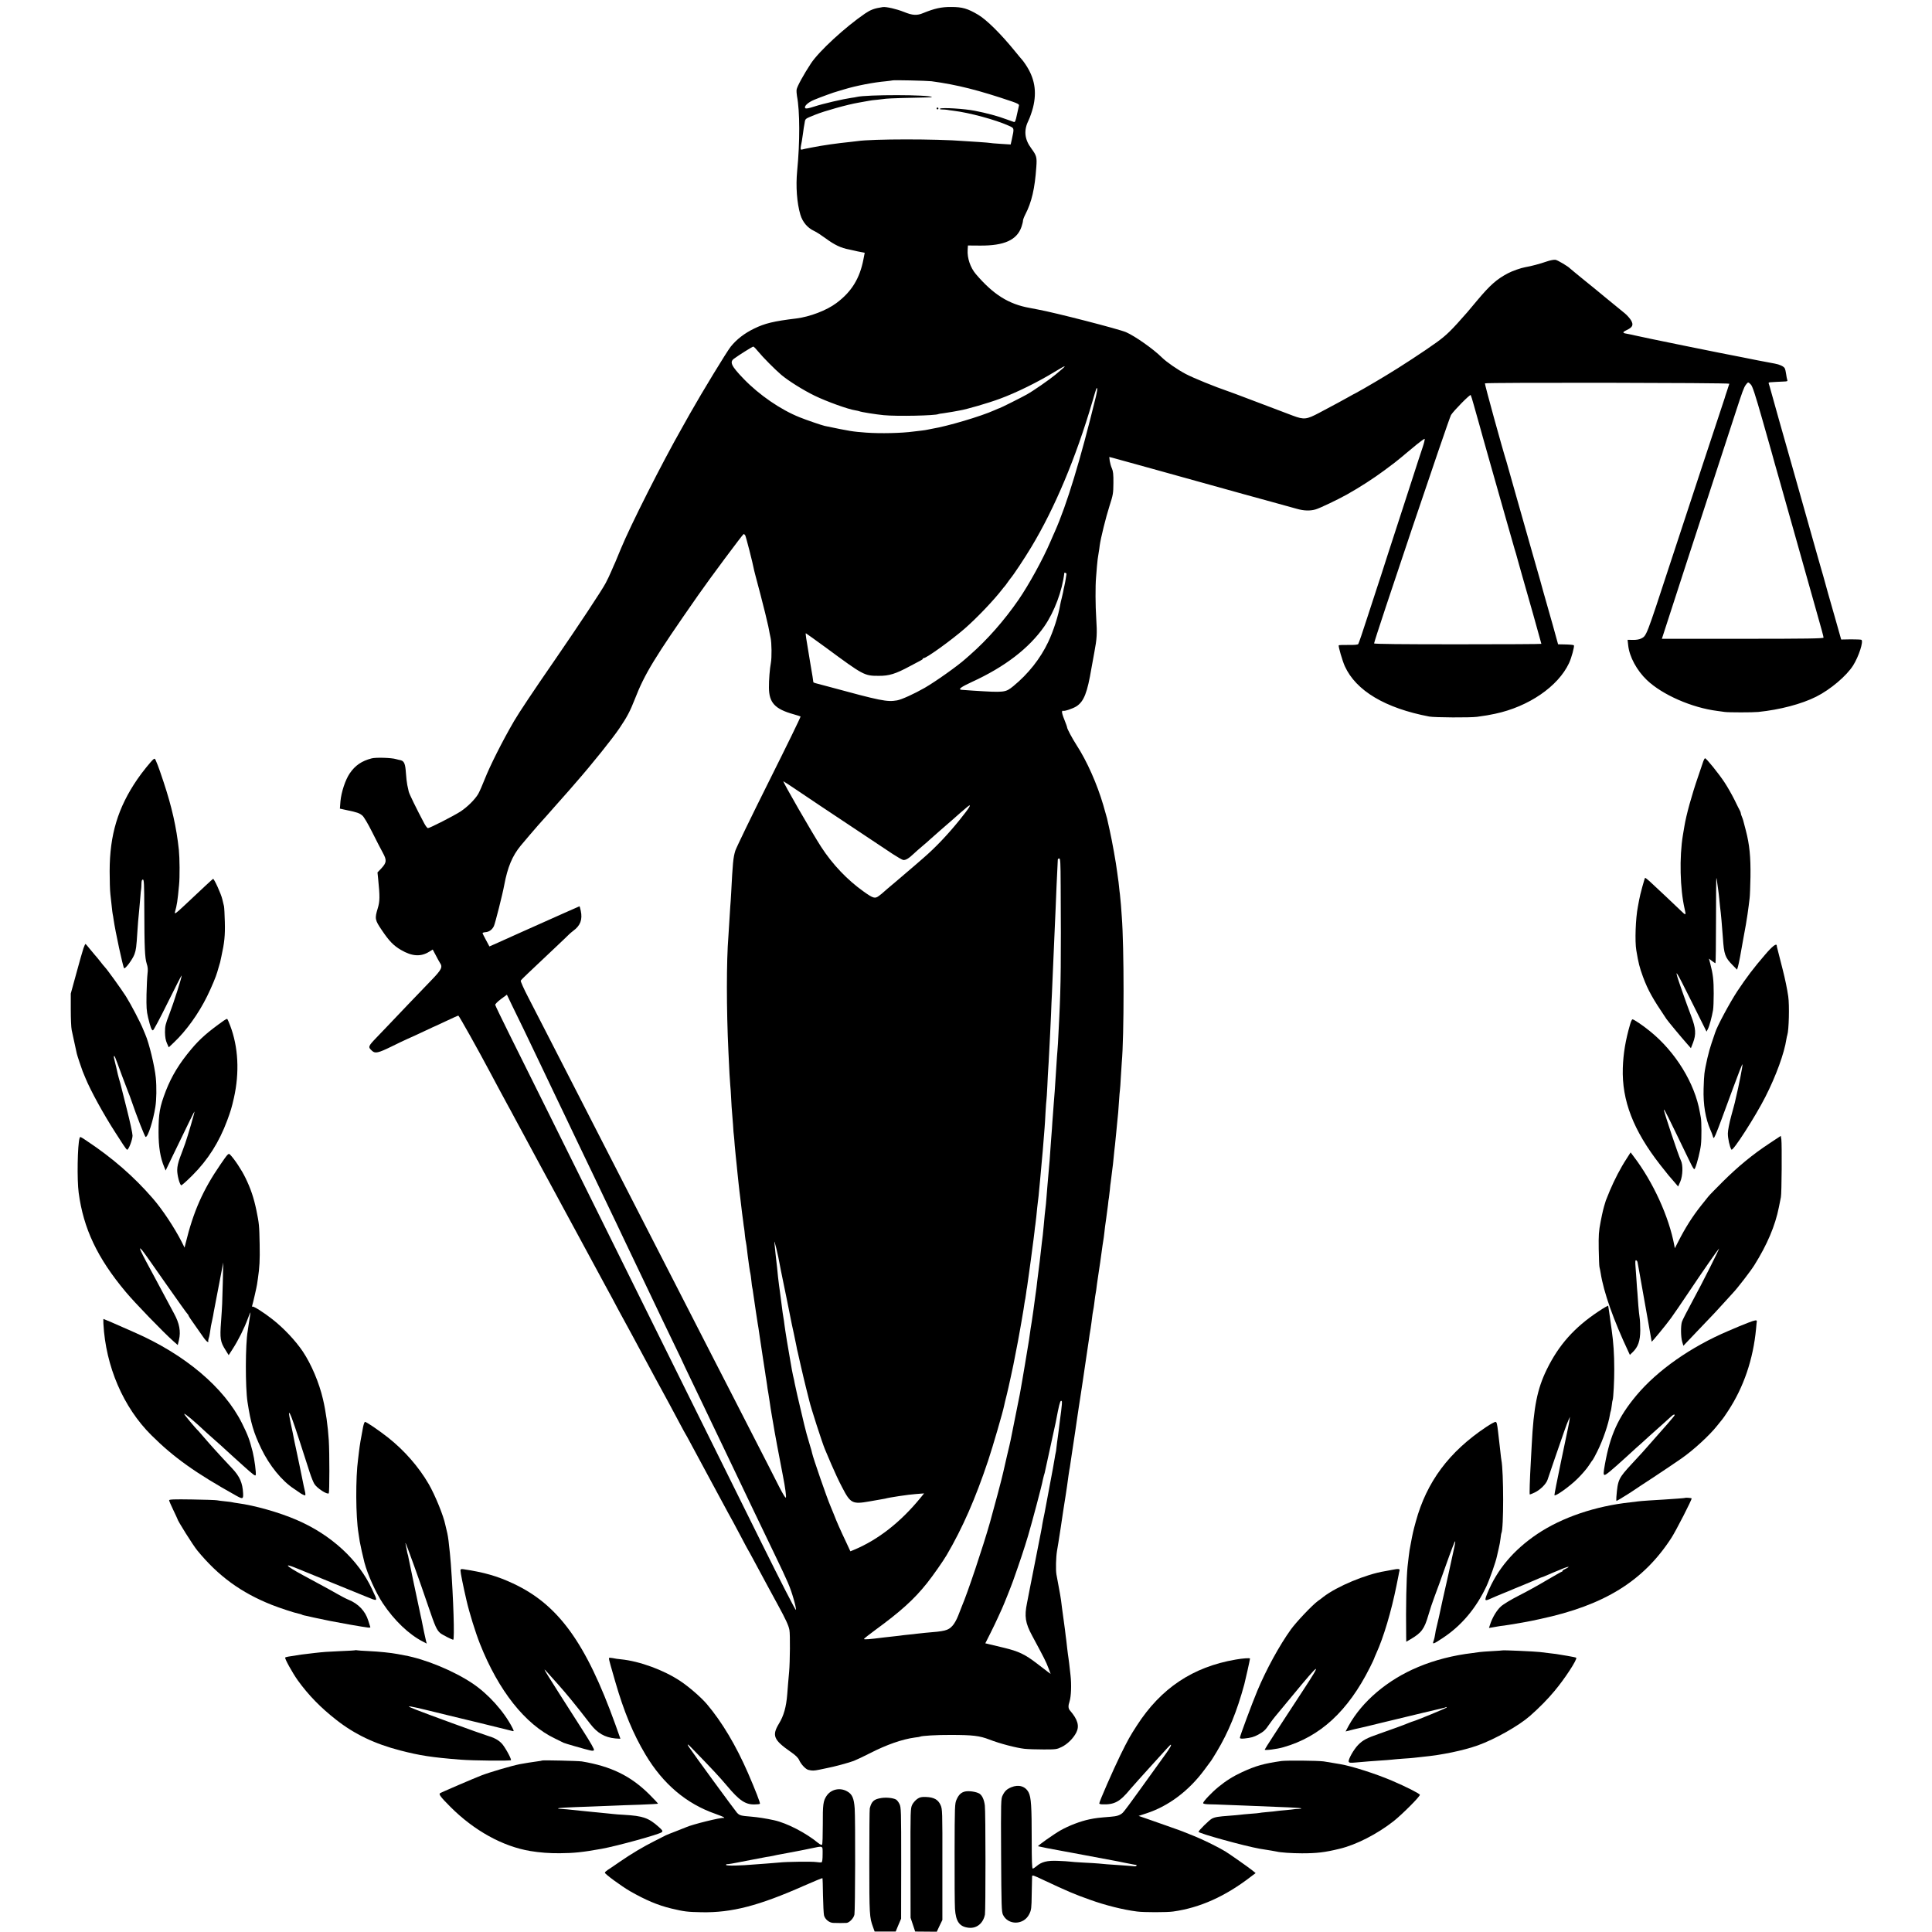 <?xml version="1.0" standalone="no"?>
<!DOCTYPE svg PUBLIC "-//W3C//DTD SVG 20010904//EN"
 "http://www.w3.org/TR/2001/REC-SVG-20010904/DTD/svg10.dtd">
<svg version="1.0" xmlns="http://www.w3.org/2000/svg"
 width="2102pt" height="2102pt" viewBox="0 0 2102 2102"
 preserveAspectRatio="xMidYMid meet">
<g transform="translate(0,2102) scale(0.1,-0.1)"
fill="#000000" stroke="none">
<path d="M9605 20943 c-93 -14 -132 -29 -193 -70 -219 -150 -501 -410 -589
-543 -79 -120 -152 -253 -156 -285 -2 -16 0 -47 4 -70 32 -164 33 -500 2 -815
-16 -168 -3 -348 35 -476 24 -80 78 -144 150 -177 26 -12 81 -48 123 -79 99
-73 168 -106 260 -123 13 -3 38 -8 54 -12 17 -4 32 -7 35 -8 3 0 21 -4 41 -8
l37 -7 -14 -72 c-40 -208 -130 -354 -295 -476 -105 -79 -289 -149 -436 -167
-247 -30 -341 -53 -458 -110 -105 -51 -191 -117 -255 -197 -43 -54 -308 -489
-443 -728 -35 -63 -75 -133 -87 -155 -218 -383 -561 -1062 -667 -1320 -25 -60
-51 -123 -58 -140 -8 -16 -27 -61 -44 -100 -16 -38 -44 -97 -62 -130 -39 -75
-296 -463 -548 -829 -244 -353 -396 -582 -448 -671 -127 -218 -264 -491 -320
-634 -24 -62 -56 -134 -70 -159 -37 -62 -118 -142 -194 -192 -73 -47 -333
-180 -353 -180 -7 0 -26 24 -41 53 -83 156 -163 320 -168 344 -3 15 -10 48
-16 73 -5 25 -12 85 -15 133 -6 92 -18 123 -51 134 -11 3 -21 6 -22 5 -2 0
-17 4 -35 9 -49 15 -218 20 -264 8 -108 -28 -179 -76 -238 -162 -48 -69 -93
-205 -102 -306 l-6 -79 78 -17 c111 -23 135 -32 166 -58 16 -12 62 -90 108
-182 44 -88 96 -189 116 -225 43 -79 41 -105 -17 -168 l-42 -44 7 -67 c20
-197 19 -247 -4 -323 -34 -113 -32 -126 46 -241 79 -117 126 -165 206 -212
121 -71 217 -77 309 -19 l37 23 33 -62 c17 -34 38 -71 45 -82 33 -47 19 -74
-94 -191 -92 -95 -408 -425 -482 -504 -14 -15 -65 -68 -113 -118 -94 -98 -95
-103 -48 -146 33 -30 68 -22 207 46 71 35 152 74 180 86 29 12 109 49 179 82
69 33 128 60 130 60 1 0 55 25 118 55 63 30 119 55 124 55 7 0 218 -377 341
-609 29 -56 164 -306 202 -376 15 -27 45 -81 65 -120 21 -38 66 -122 100 -185
34 -63 81 -151 105 -195 23 -44 68 -127 100 -185 32 -58 74 -136 95 -175 21
-38 50 -92 65 -120 15 -27 43 -79 62 -115 20 -36 95 -175 168 -310 73 -135
147 -272 165 -305 18 -33 75 -139 127 -235 53 -96 112 -206 132 -245 20 -38
41 -77 46 -85 8 -14 192 -352 300 -555 24 -44 55 -102 70 -130 15 -27 42 -77
60 -110 18 -33 61 -112 95 -175 34 -63 86 -160 115 -215 29 -55 56 -104 60
-110 4 -5 25 -44 47 -85 102 -190 188 -350 218 -405 64 -118 163 -301 197
-365 20 -36 44 -81 55 -100 11 -19 50 -93 88 -165 37 -71 71 -134 75 -140 4
-5 25 -44 47 -85 100 -186 248 -461 281 -520 78 -143 113 -217 121 -265 9 -45
6 -348 -3 -450 -2 -22 -7 -78 -11 -125 -3 -47 -8 -103 -10 -125 -11 -138 -38
-233 -90 -318 -78 -129 -59 -177 126 -306 55 -38 82 -64 94 -91 21 -47 70 -98
99 -106 44 -11 61 -10 121 2 34 7 73 15 86 18 67 12 241 59 289 78 30 12 109
49 175 83 182 93 350 152 490 171 28 3 52 7 55 9 16 10 188 20 330 19 244 0
317 -9 424 -50 112 -44 293 -91 383 -101 37 -4 131 -7 208 -7 132 0 143 1 196
27 63 31 126 93 159 157 36 71 16 142 -68 239 -20 22 -22 51 -5 101 17 54 22
182 10 285 -14 124 -18 160 -22 185 -3 14 -9 66 -15 115 -5 50 -12 106 -15
125 -2 19 -7 53 -9 75 -18 135 -27 204 -32 235 -3 19 -7 55 -10 80 -3 25 -15
92 -26 150 -11 58 -22 116 -24 130 -9 52 -5 188 6 255 7 39 13 79 15 90 1 11
13 83 25 160 12 77 23 156 26 175 3 19 9 60 14 90 5 30 12 73 15 95 3 22 10
67 15 100 5 33 12 83 15 110 4 28 8 57 10 65 2 8 7 35 10 60 3 25 13 86 20
135 8 50 16 106 19 125 2 19 9 64 15 100 5 36 13 85 16 110 3 25 12 86 20 135
8 50 17 108 20 130 3 22 14 96 25 165 10 69 21 145 25 170 3 25 12 86 20 135
8 50 17 110 20 135 3 25 8 56 10 70 8 45 14 84 20 130 9 78 16 124 20 140 2 8
7 38 10 65 3 28 8 62 10 78 10 54 14 83 20 136 4 30 9 63 11 75 2 11 6 38 9
61 3 22 10 67 15 100 8 56 11 77 26 188 3 23 7 49 9 57 2 8 6 42 10 75 3 33
12 103 20 155 7 52 16 120 20 151 3 31 7 66 10 77 2 11 6 49 10 84 3 35 7 74
10 88 2 14 7 50 10 80 4 30 8 66 10 80 2 14 7 54 10 90 4 36 8 76 9 90 3 21 9
74 21 200 2 14 6 61 10 105 4 44 9 94 11 110 1 17 5 73 9 125 3 52 8 106 10
120 2 14 7 79 10 145 4 66 8 136 10 155 26 284 26 1259 0 1590 -1 19 -6 76 -9
125 -4 50 -9 101 -11 115 -2 14 -7 53 -10 87 -3 34 -8 70 -10 81 -2 10 -6 43
-10 73 -12 100 -56 343 -81 454 -14 61 -27 119 -29 130 -3 11 -21 76 -41 145
-68 231 -177 478 -292 655 -48 75 -102 176 -102 192 0 6 -14 43 -30 84 -17 40
-28 80 -25 87 3 8 8 12 11 9 10 -9 107 23 147 49 80 53 117 146 162 414 3 19
17 96 31 170 29 153 32 205 21 375 -9 134 -10 349 -2 440 2 33 7 89 10 125 5
62 9 88 20 155 3 17 8 48 10 70 11 81 67 307 107 432 39 120 41 136 42 248 1
93 -3 129 -16 158 -10 21 -20 58 -24 82 l-5 43 33 -8 c32 -8 58 -16 268 -74
52 -15 129 -36 170 -47 75 -20 434 -120 500 -139 69 -20 427 -119 500 -139 41
-11 174 -47 295 -81 121 -34 245 -68 275 -76 76 -22 146 -24 205 -6 45 13 240
106 340 162 136 76 288 174 408 263 95 70 144 108 184 142 6 5 28 24 50 42 21
17 74 61 117 97 44 36 82 63 86 61 4 -3 -5 -42 -20 -87 -16 -46 -72 -218 -125
-383 -53 -165 -109 -338 -125 -385 -16 -47 -74 -227 -130 -400 -55 -173 -107
-333 -115 -355 -7 -22 -55 -168 -106 -325 -50 -157 -96 -290 -101 -297 -7 -8
-42 -11 -108 -10 -55 1 -101 -1 -104 -4 -8 -7 40 -171 66 -228 122 -267 440
-456 918 -547 57 -11 449 -13 520 -3 105 15 121 17 196 33 365 77 686 297 805
551 27 57 61 184 53 194 -5 5 -45 9 -115 10 l-57 1 -23 83 c-12 45 -28 102
-35 127 -17 59 -67 237 -105 370 -16 58 -31 112 -33 120 -2 8 -43 150 -90 315
-47 165 -126 444 -176 620 -49 176 -94 334 -99 350 -46 145 -240 849 -235 854
10 11 2662 7 2659 -4 -2 -5 -14 -41 -26 -80 -13 -38 -24 -72 -24 -75 -1 -3
-105 -320 -233 -705 -127 -385 -290 -880 -362 -1100 -261 -797 -255 -781 -314
-812 -20 -10 -53 -16 -90 -15 l-58 1 7 -62 c13 -123 94 -272 203 -376 168
-160 489 -301 767 -336 22 -3 58 -8 80 -11 42 -6 306 -6 365 0 235 24 471 86
630 166 154 77 331 227 402 340 62 99 115 263 90 279 -6 3 -57 5 -115 5 l-105
-2 -67 237 c-38 130 -71 250 -76 266 -4 17 -17 64 -29 105 -12 41 -23 82 -25
90 -3 8 -11 38 -19 65 -8 28 -26 91 -40 140 -14 50 -57 203 -96 340 -39 138
-111 394 -161 570 -50 176 -124 439 -166 585 -41 146 -81 288 -88 315 -7 28
-17 58 -20 68 -6 13 -2 17 16 18 13 1 42 2 64 4 22 1 60 3 84 4 37 1 42 4 36
19 -3 9 -9 37 -12 62 -3 25 -10 53 -15 63 -11 21 -57 42 -108 51 -19 3 -102
19 -185 35 -82 17 -161 32 -175 35 -169 31 -1107 222 -1160 236 -19 5 -53 12
-75 16 -66 10 -68 18 -16 43 65 31 76 56 46 107 -13 21 -43 55 -66 74 -24 19
-73 60 -110 90 -37 30 -86 71 -110 90 -24 19 -73 60 -109 90 -37 30 -84 69
-105 85 -21 17 -43 35 -49 40 -6 6 -33 28 -61 50 -27 22 -52 43 -55 46 -18 20
-130 87 -155 92 -19 3 -56 -4 -100 -19 -68 -24 -170 -51 -230 -61 -44 -7 -144
-42 -190 -67 -121 -64 -193 -128 -330 -291 -55 -66 -104 -125 -110 -131 -174
-199 -226 -250 -335 -329 -124 -90 -407 -275 -540 -354 -58 -34 -112 -67 -120
-72 -44 -27 -222 -129 -225 -129 -2 0 -34 -17 -72 -39 -74 -42 -135 -74 -317
-171 -141 -75 -168 -78 -291 -32 -44 17 -152 58 -240 91 -88 33 -214 81 -280
106 -66 25 -145 55 -175 65 -155 53 -383 146 -469 191 -91 48 -208 129 -260
180 -94 93 -292 232 -390 275 -80 34 -773 213 -961 247 -14 3 -53 10 -88 17
-229 41 -395 146 -584 367 -60 70 -96 175 -90 265 l3 47 132 -1 c264 -2 402
61 451 205 9 26 16 56 16 66 0 10 11 40 25 67 70 135 104 284 120 516 8 106 3
125 -53 201 -77 103 -86 200 -29 313 13 27 34 87 46 133 44 176 18 323 -82
471 -17 25 -33 47 -37 50 -3 3 -37 43 -75 90 -155 191 -310 344 -402 399 -115
68 -172 85 -293 85 -108 1 -182 -16 -305 -66 -69 -29 -116 -26 -210 12 -82 33
-194 58 -230 53z m530 -807 c280 -38 512 -97 878 -221 61 -21 77 -31 73 -44
-2 -9 -12 -53 -22 -99 -14 -67 -20 -83 -33 -79 -9 3 -43 15 -76 27 -101 38
-222 70 -350 95 -112 22 -355 37 -377 23 -8 -5 0 -8 22 -9 19 0 44 -2 55 -4
11 -2 43 -7 70 -10 171 -21 453 -97 596 -161 67 -30 65 -23 37 -153 l-12 -53
-110 7 c-61 4 -113 8 -116 10 -3 1 -57 6 -120 10 -63 4 -133 9 -155 10 -309
25 -1005 24 -1165 0 -14 -2 -52 -6 -85 -10 -123 -12 -295 -36 -415 -60 -69
-13 -87 -17 -104 -22 -19 -5 -20 5 -2 92 2 12 8 48 12 80 4 33 9 62 9 65 1 3
5 26 9 51 8 50 2 45 116 91 98 40 352 111 470 131 79 14 96 17 117 21 12 3 53
8 90 11 37 4 79 9 93 11 22 4 295 12 449 14 30 0 52 2 50 4 -27 27 -713 28
-819 1 -8 -2 -35 -7 -60 -10 -85 -12 -305 -63 -397 -93 -68 -22 -95 -27 -102
-18 -16 19 30 63 99 91 62 26 224 85 245 89 6 2 42 12 80 24 129 39 317 76
455 88 36 4 67 8 68 9 6 6 376 -3 427 -9z m-1883 -2944 c46 -57 180 -192 248
-250 78 -66 243 -169 365 -228 128 -62 363 -147 439 -158 21 -4 41 -8 45 -10
12 -8 182 -35 266 -43 142 -14 566 -5 595 12 3 2 28 6 55 9 28 4 73 11 100 16
28 5 62 11 76 14 75 12 315 82 436 127 178 65 421 185 598 294 143 87 144 80
6 -33 -67 -55 -238 -174 -308 -213 -52 -30 -290 -149 -297 -149 -3 0 -29 -11
-58 -24 -144 -65 -507 -173 -678 -201 -19 -3 -42 -8 -50 -10 -8 -2 -37 -7 -65
-10 -27 -3 -66 -7 -85 -10 -129 -18 -364 -23 -515 -12 -156 12 -168 14 -452
73 -29 6 -202 65 -273 94 -206 82 -439 242 -609 418 -136 141 -156 184 -103
221 51 38 197 129 207 130 6 1 31 -25 57 -57z m10798 -357 c17 -18 48 -112
122 -372 55 -192 101 -355 103 -363 1 -8 47 -168 100 -355 53 -187 98 -347
100 -355 2 -8 17 -62 34 -120 16 -58 68 -240 114 -405 47 -165 106 -374 131
-465 67 -235 85 -303 86 -317 0 -10 -182 -13 -879 -13 l-880 0 14 43 c101 312
243 750 265 817 66 201 467 1430 527 1615 70 215 86 260 108 289 24 32 26 32
55 1z m-7125 -123 c-172 -704 -318 -1182 -449 -1477 -8 -16 -28 -64 -46 -105
-85 -198 -235 -470 -348 -635 -157 -227 -340 -435 -527 -599 -16 -15 -39 -34
-50 -44 -84 -76 -327 -248 -445 -316 -116 -66 -250 -127 -300 -136 -109 -19
-175 -6 -755 152 -60 16 -120 32 -132 35 -13 3 -23 8 -24 12 -2 21 -10 74 -34
211 -48 285 -53 320 -47 320 2 0 101 -71 219 -157 408 -301 417 -306 573 -306
113 -1 184 21 338 104 53 29 107 57 119 63 13 6 23 14 23 19 0 4 4 7 10 7 31
0 297 192 445 320 132 115 317 309 407 426 12 16 25 31 28 34 3 3 17 21 30 40
14 19 28 40 33 45 37 44 151 216 227 342 257 427 485 971 665 1583 46 157 46
158 52 142 3 -6 -3 -42 -12 -80z m4108 -92 c14 -52 42 -151 62 -220 20 -69 38
-134 40 -144 3 -11 43 -152 89 -315 47 -163 121 -424 165 -581 44 -157 85
-298 90 -315 6 -16 22 -73 36 -125 14 -52 34 -124 45 -160 37 -125 210 -739
210 -745 0 -3 -409 -5 -910 -5 -612 0 -910 3 -910 10 0 32 815 2451 837 2485
32 50 206 226 214 217 3 -4 18 -50 32 -102z m-7926 -1422 c8 -11 82 -299 99
-388 3 -14 9 -38 14 -55 9 -30 99 -376 105 -405 2 -8 11 -46 20 -85 10 -38 19
-83 22 -100 3 -16 10 -55 17 -85 12 -52 14 -214 3 -272 -12 -62 -22 -189 -21
-269 1 -164 64 -233 268 -290 38 -11 73 -22 76 -24 4 -3 -150 -318 -342 -702
-192 -384 -357 -725 -368 -759 -23 -75 -28 -133 -45 -459 -3 -55 -7 -122 -10
-150 -2 -27 -7 -99 -10 -160 -4 -60 -8 -132 -10 -160 -22 -272 -22 -793 0
-1255 9 -204 16 -330 20 -365 3 -22 7 -89 10 -150 3 -60 7 -123 9 -140 2 -16
7 -79 11 -138 3 -60 8 -116 10 -125 1 -10 6 -57 9 -107 4 -49 9 -101 11 -115
2 -14 6 -52 9 -85 3 -33 8 -78 10 -100 3 -22 7 -69 11 -105 4 -36 8 -76 10
-90 2 -14 7 -50 10 -80 11 -87 15 -123 19 -160 3 -19 8 -60 12 -90 3 -30 8
-63 10 -73 2 -10 6 -46 9 -80 4 -34 8 -64 10 -67 2 -4 11 -67 20 -150 6 -56
27 -195 30 -200 1 -3 6 -36 10 -75 4 -38 8 -72 10 -75 1 -3 6 -27 9 -55 4 -27
9 -61 11 -75 2 -14 11 -72 19 -130 9 -58 18 -116 20 -130 3 -14 12 -72 20
-130 9 -58 25 -166 36 -240 12 -74 23 -150 26 -169 2 -19 7 -48 10 -65 3 -17
7 -47 10 -66 2 -19 8 -60 14 -90 5 -30 11 -71 14 -90 3 -19 8 -53 11 -75 3
-22 10 -62 15 -90 5 -27 11 -63 14 -80 5 -40 71 -394 103 -555 27 -137 40
-237 33 -244 -5 -5 -35 45 -71 115 -34 68 -90 178 -124 244 -34 66 -122 237
-195 380 -73 143 -168 328 -210 410 -43 83 -126 245 -185 360 -261 509 -333
651 -420 820 -51 99 -141 275 -200 390 -232 453 -321 626 -395 770 -43 83
-133 258 -200 390 -67 132 -162 317 -210 410 -95 184 -226 439 -395 770 -59
116 -148 288 -197 383 -49 94 -86 177 -82 183 4 7 38 42 77 78 39 36 89 84
112 106 23 22 104 99 180 170 76 72 146 138 155 148 10 10 31 28 47 40 78 57
102 122 82 218 -6 27 -12 49 -14 49 -3 0 -224 -99 -645 -287 -80 -36 -188 -85
-240 -108 l-95 -42 -37 69 c-21 38 -38 73 -38 76 0 4 14 9 31 10 41 3 74 27
93 67 13 27 95 350 112 445 37 197 88 318 179 429 42 51 151 178 193 226 82
91 107 119 177 199 39 44 77 87 85 96 8 9 40 44 70 79 30 35 65 76 78 90 176
201 397 477 473 590 81 120 114 182 165 312 109 280 211 447 689 1132 128 184
488 667 496 667 4 0 11 -6 16 -12z m3496 -424 c0 -5 -4 -26 -7 -46 -3 -21 -10
-57 -15 -80 -6 -24 -12 -54 -14 -68 -3 -14 -10 -43 -15 -65 -6 -22 -14 -56
-17 -75 -20 -118 -74 -286 -131 -406 -86 -181 -217 -346 -379 -479 -87 -70
-91 -71 -440 -49 -60 4 -117 8 -125 9 -39 5 -4 31 113 85 359 164 623 367 789
605 110 159 195 387 218 583 0 2 6 2 13 -1 6 -2 11 -8 10 -13z m-2911 -2365
c90 -61 336 -226 548 -366 212 -141 424 -282 472 -314 49 -32 99 -61 113 -65
25 -6 63 16 118 69 12 12 54 49 92 81 39 33 75 64 80 70 6 6 60 54 120 106 61
52 115 99 121 105 32 30 148 130 169 147 56 44 25 -7 -88 -147 -128 -158 -259
-296 -392 -411 -44 -38 -85 -73 -91 -79 -27 -24 -78 -67 -199 -170 -72 -60
-136 -115 -143 -122 -8 -8 -29 -25 -48 -39 -44 -34 -63 -29 -169 47 -176 125
-338 295 -461 485 -99 153 -422 714 -411 714 3 0 79 -50 169 -111z m2848
-1011 c5 -833 2 -1094 -15 -1443 -2 -27 -6 -108 -9 -180 -3 -71 -8 -155 -11
-185 -3 -30 -7 -93 -10 -140 -5 -86 -12 -195 -20 -305 -3 -33 -7 -90 -10 -127
-3 -38 -7 -98 -10 -135 -3 -38 -8 -102 -10 -143 -3 -41 -7 -100 -10 -130 -2
-30 -7 -93 -10 -140 -3 -47 -7 -105 -10 -130 -2 -25 -7 -76 -10 -115 -3 -38
-7 -90 -10 -115 -2 -25 -7 -81 -10 -125 -3 -44 -8 -91 -10 -105 -4 -29 -12
-106 -20 -200 -3 -36 -8 -81 -10 -100 -3 -19 -7 -55 -10 -80 -15 -138 -30
-267 -50 -417 -2 -21 -7 -56 -9 -78 -3 -22 -10 -74 -16 -115 -6 -41 -13 -95
-16 -120 -3 -25 -12 -83 -19 -130 -8 -47 -17 -105 -20 -130 -3 -25 -8 -56 -10
-70 -3 -14 -7 -38 -9 -55 -24 -149 -49 -294 -61 -365 -9 -47 -18 -101 -21
-120 -3 -19 -7 -42 -9 -50 -2 -8 -7 -31 -10 -50 -3 -19 -24 -123 -46 -230 -21
-107 -41 -204 -43 -215 -2 -11 -20 -91 -41 -177 -20 -87 -38 -166 -40 -175
-11 -55 -101 -393 -144 -545 -75 -264 -244 -769 -306 -913 -7 -16 -25 -64 -41
-105 -17 -43 -43 -90 -64 -111 -46 -49 -79 -57 -295 -74 -38 -4 -80 -8 -93
-10 -13 -2 -53 -7 -90 -10 -37 -4 -78 -8 -92 -11 -14 -2 -50 -6 -80 -9 -30 -3
-71 -8 -90 -10 -165 -21 -220 -25 -220 -17 0 5 55 48 123 98 274 200 422 333
562 509 64 80 175 239 214 305 175 299 313 615 452 1030 50 150 161 531 173
594 2 12 15 66 29 121 13 55 28 118 32 140 5 22 9 42 10 45 2 8 25 113 30 140
43 218 65 333 74 390 6 36 13 74 15 85 2 11 7 40 11 65 4 25 9 54 11 65 2 10
6 37 9 60 3 22 8 47 10 55 2 8 6 35 9 60 3 25 7 54 10 65 3 19 13 87 21 150 2
17 11 82 20 145 9 63 18 132 20 153 3 20 7 54 10 75 2 20 7 57 10 82 2 25 7
61 10 80 2 19 7 58 10 85 3 28 7 73 10 100 3 28 8 66 10 85 3 19 7 58 9 85 3
28 8 84 12 125 3 41 8 86 9 100 1 14 6 59 9 100 4 41 9 95 11 120 2 25 7 81
10 125 3 44 8 100 10 125 2 24 7 98 10 164 4 67 8 128 10 136 2 8 6 78 10 155
3 77 8 163 10 190 2 28 7 106 10 175 3 69 8 157 10 195 2 39 7 135 10 215 3
80 7 183 10 230 2 47 6 153 10 235 3 83 8 186 10 230 2 44 7 148 10 230 3 83
8 184 10 225 2 41 7 152 10 245 7 151 12 255 14 293 1 6 7 12 15 12 13 0 15
-44 16 -282z m-5837 -1588 c41 -85 121 -252 177 -370 56 -118 130 -271 162
-340 33 -69 79 -165 103 -215 23 -49 68 -144 100 -210 32 -66 82 -171 111
-232 30 -62 78 -164 108 -225 29 -62 79 -167 111 -233 109 -227 168 -350 210
-440 24 -49 71 -148 105 -220 34 -71 82 -170 105 -220 23 -49 68 -144 100
-210 32 -66 77 -160 100 -210 24 -49 86 -179 139 -289 53 -109 96 -199 96
-201 0 -2 38 -81 84 -177 46 -95 105 -218 131 -273 26 -55 79 -165 117 -245
39 -80 85 -176 103 -215 35 -75 107 -225 203 -425 32 -69 83 -174 112 -235 60
-125 147 -307 245 -510 153 -318 170 -358 209 -490 19 -65 30 -117 25 -121 -5
-3 -171 320 -368 718 -348 701 -565 1140 -1176 2373 -161 325 -423 853 -582
1175 -160 322 -414 835 -565 1140 -152 305 -344 692 -427 859 -83 167 -152
310 -153 318 -2 8 26 36 62 63 l65 48 56 -117 c31 -64 90 -186 132 -271z
m2780 -2545 c3 -16 19 -100 37 -185 18 -85 34 -164 36 -175 2 -11 13 -67 25
-124 11 -57 23 -114 25 -125 2 -12 15 -75 30 -141 14 -66 27 -131 30 -145 2
-14 8 -43 14 -65 5 -22 21 -92 35 -155 14 -63 40 -169 56 -235 17 -66 32 -127
34 -135 16 -72 139 -453 169 -525 7 -16 39 -91 70 -165 32 -75 85 -190 120
-255 89 -172 111 -183 296 -150 47 9 101 18 120 21 19 3 42 7 50 9 44 13 257
45 335 50 l89 7 -39 -48 c-218 -267 -465 -459 -726 -567 l-37 -15 -45 97 c-65
137 -104 225 -133 301 -14 36 -32 79 -39 95 -37 85 -190 527 -199 574 -1 9
-12 48 -24 86 -24 78 -50 172 -62 225 -70 294 -99 421 -104 451 -3 20 -8 42
-10 50 -3 8 -12 52 -21 99 -8 47 -17 96 -19 110 -13 66 -56 331 -61 375 -3 28
-8 62 -11 77 -3 15 -7 40 -9 57 -2 17 -9 66 -14 109 -5 42 -12 97 -16 122 -3
25 -7 54 -9 65 -2 11 -7 52 -11 90 -4 39 -8 84 -10 100 -10 80 -23 206 -30
280 -4 43 44 -154 58 -240z m3070 -1492 c3 -5 -1 -53 -8 -108 -8 -55 -16 -125
-20 -155 -3 -30 -11 -86 -16 -125 -6 -38 -12 -90 -15 -115 -2 -25 -6 -52 -9
-60 -2 -8 -7 -33 -10 -55 -9 -56 -25 -145 -51 -280 -2 -11 -8 -45 -14 -75 -6
-30 -12 -66 -15 -80 -3 -14 -9 -50 -15 -80 -13 -73 -18 -95 -31 -158 -6 -29
-12 -65 -14 -80 -3 -15 -6 -36 -9 -48 -2 -12 -23 -117 -46 -234 -23 -117 -44
-222 -46 -234 -2 -12 -16 -79 -30 -151 -14 -71 -27 -141 -30 -155 -30 -145
-19 -218 55 -355 133 -247 152 -285 176 -349 l26 -68 -25 18 c-13 11 -69 53
-124 95 -130 100 -200 133 -357 171 -72 17 -147 35 -167 40 l-38 9 54 107 c30
59 68 139 85 177 18 39 36 79 41 90 19 40 103 251 122 305 71 200 123 355 163
490 44 149 153 558 161 610 3 14 8 34 11 45 4 11 8 25 9 30 1 6 27 127 59 270
31 143 58 267 60 275 2 8 13 66 25 128 21 102 31 126 43 105z"/>
<path d="M10190 19840 c0 -5 5 -10 10 -10 6 0 10 5 10 10 0 6 -4 10 -10 10 -5
0 -10 -4 -10 -10z"/>
<path d="M1668 12758 c-23 -18 -125 -144 -173 -215 -212 -309 -302 -606 -302
-1002 0 -97 3 -210 8 -251 4 -41 11 -102 15 -135 3 -33 8 -69 10 -80 3 -11 7
-38 10 -60 18 -127 102 -516 114 -529 12 -12 93 97 113 152 17 47 21 76 32
249 5 84 9 124 20 238 2 22 7 78 11 125 3 47 8 92 10 100 1 8 3 34 3 58 1 30
5 42 16 42 12 0 14 -48 15 -327 1 -412 6 -525 26 -587 12 -36 15 -64 9 -110
-4 -33 -9 -135 -11 -226 -2 -139 0 -178 17 -250 26 -107 38 -140 53 -140 7 0
79 135 160 300 82 166 150 299 152 297 7 -6 -87 -300 -134 -422 -41 -105 -47
-129 -47 -195 1 -53 7 -88 21 -120 l20 -45 58 55 c132 125 266 311 359 500 47
95 99 219 111 265 1 6 9 30 16 55 17 55 14 45 28 111 34 153 42 231 38 379 -2
80 -6 156 -9 170 -4 14 -12 48 -18 75 -12 56 -90 227 -101 223 -6 -3 -115
-104 -321 -298 -84 -79 -101 -91 -93 -61 21 74 28 119 44 292 9 87 7 291 -2
382 -26 245 -77 470 -166 738 -28 85 -57 168 -64 184 -7 17 -17 40 -22 53 -8
19 -12 21 -26 10z"/>
<path d="M18532 12738 c-6 -18 -32 -94 -57 -168 -69 -200 -129 -417 -149 -540
-3 -19 -10 -62 -16 -95 -40 -241 -32 -586 19 -805 17 -71 14 -73 -43 -17 -54
53 -265 251 -340 320 -23 20 -44 37 -47 37 -5 0 -57 -189 -65 -240 -3 -14 -9
-47 -14 -75 -25 -126 -34 -377 -17 -475 24 -142 34 -182 73 -289 55 -147 103
-233 255 -458 17 -25 157 -194 227 -273 l39 -44 23 59 c35 92 31 157 -20 290
-23 61 -69 186 -101 279 -95 274 -85 261 114 -139 l154 -309 15 29 c16 31 43
131 56 206 4 24 7 105 7 179 0 148 -7 208 -38 328 l-14 52 33 -25 c18 -14 35
-25 38 -25 3 0 6 210 6 467 0 256 2 464 4 462 2 -2 7 -29 10 -59 4 -30 9 -66
11 -80 2 -14 7 -52 10 -85 3 -33 7 -73 9 -90 10 -73 22 -213 31 -340 12 -179
23 -211 104 -294 l50 -51 10 33 c8 26 33 154 56 292 4 18 18 102 30 165 10 57
26 164 31 208 3 26 7 63 10 82 3 19 7 123 9 230 3 218 -10 350 -51 507 -32
124 -29 113 -42 146 -7 16 -12 33 -12 38 0 5 -4 17 -9 27 -6 9 -32 63 -60 120
-28 56 -76 141 -108 189 -60 92 -198 263 -212 263 -4 0 -13 -15 -19 -32z"/>
<path d="M908 10703 c-9 -27 -44 -148 -77 -271 l-61 -222 0 -174 c0 -96 4
-196 10 -223 5 -26 20 -93 32 -148 12 -55 23 -104 24 -110 3 -16 54 -168 63
-190 5 -11 19 -45 31 -75 55 -135 200 -399 327 -595 25 -38 62 -96 82 -127 20
-31 40 -57 44 -57 16 -2 59 110 59 154 0 24 -28 153 -62 287 -34 134 -63 250
-65 258 -2 8 -10 41 -20 72 -9 31 -18 70 -21 85 -3 15 -13 58 -23 96 -10 37
-15 67 -11 67 9 0 4 13 86 -210 36 -96 69 -184 74 -195 5 -11 18 -45 28 -75
60 -176 148 -400 157 -400 25 0 81 175 105 325 13 80 15 217 5 320 -12 125
-74 380 -114 470 -5 11 -15 36 -23 55 -26 68 -135 276 -188 360 -54 84 -203
291 -231 320 -8 8 -30 35 -49 60 -19 25 -45 56 -58 70 -12 14 -39 46 -60 72
-20 26 -39 47 -42 48 -3 0 -13 -21 -22 -47z"/>
<path d="M19203 10632 c-125 -145 -199 -243 -301 -396 -81 -123 -221 -383
-241 -450 -6 -17 -24 -70 -40 -118 -28 -80 -66 -241 -77 -328 -3 -19 -7 -93
-9 -165 -5 -172 20 -325 75 -450 10 -22 21 -50 24 -62 15 -48 1 -81 224 525
53 145 98 259 100 253 4 -12 -40 -237 -74 -376 -3 -11 -7 -29 -9 -40 -3 -11
-20 -78 -40 -149 -20 -73 -36 -155 -36 -187 -1 -53 20 -148 39 -177 15 -22
261 361 369 574 116 228 206 475 229 629 3 17 7 37 10 45 17 50 24 324 10 419
-11 78 -35 194 -60 291 -4 13 -48 190 -61 240 -2 8 -4 18 -4 23 -3 27 -49 -8
-128 -101z"/>
<path d="M2435 9916 c-175 -124 -260 -199 -354 -311 -129 -153 -213 -291 -276
-452 -68 -177 -80 -246 -80 -453 0 -158 19 -276 62 -378 l15 -37 77 160 c184
381 235 484 237 482 4 -4 -72 -264 -101 -347 -15 -41 -40 -111 -57 -154 -19
-51 -30 -99 -30 -135 -1 -55 25 -155 43 -167 5 -3 60 46 122 108 170 170 291
361 379 598 39 106 48 136 73 245 62 277 48 554 -41 787 -14 38 -29 70 -32 72
-4 2 -20 -6 -37 -18z"/>
<path d="M17736 9877 c-51 -175 -75 -321 -80 -478 -11 -353 115 -678 405
-1050 40 -51 82 -104 94 -118 13 -14 41 -47 63 -73 l40 -47 23 52 c28 64 32
184 6 233 -24 46 -190 544 -184 551 6 5 35 -54 244 -487 84 -174 85 -175 97
-145 21 49 55 186 62 250 8 66 7 256 -1 295 -3 14 -8 41 -11 60 -55 315 -265
657 -543 881 -77 63 -175 129 -190 129 -5 0 -17 -24 -25 -53z"/>
<path d="M19250 8579 c-180 -118 -344 -254 -505 -414 -77 -77 -150 -151 -160
-165 -11 -14 -45 -56 -76 -95 -93 -117 -172 -240 -252 -398 l-35 -68 -6 33
c-59 314 -232 691 -442 966 l-33 44 -44 -69 c-65 -99 -131 -227 -182 -347 -24
-59 -44 -107 -44 -109 0 -1 -2 -9 -5 -17 -20 -63 -30 -103 -51 -211 -21 -107
-23 -148 -21 -299 2 -96 5 -184 8 -195 3 -11 9 -40 13 -65 33 -211 140 -513
305 -863 l13 -28 33 32 c56 55 79 119 80 233 0 55 -3 118 -7 140 -4 23 -10 82
-14 131 -3 50 -8 113 -10 140 -3 28 -7 82 -9 120 -3 39 -8 108 -11 154 -5 64
-4 82 6 79 7 -2 13 -11 15 -19 1 -7 5 -27 8 -44 3 -16 8 -43 11 -60 25 -142
61 -347 95 -534 22 -123 40 -225 40 -228 0 -8 156 181 211 257 30 41 118 170
195 285 145 217 309 452 326 470 16 17 -187 -387 -294 -582 -54 -100 -104
-197 -109 -215 -14 -46 -12 -164 3 -216 l13 -44 155 163 c85 90 169 177 185
194 17 18 66 71 110 120 44 48 85 93 90 99 49 51 192 237 232 301 139 222 227
428 267 630 8 44 19 94 22 110 9 37 12 575 5 628 l-6 39 -125 -83z"/>
<path d="M866 8638 c-23 -73 -29 -455 -10 -595 52 -390 203 -710 512 -1079 98
-118 407 -437 516 -534 l50 -44 13 55 c22 94 5 182 -55 291 -16 29 -53 98 -82
153 -29 55 -81 152 -115 215 -175 322 -199 375 -148 317 11 -12 125 -173 253
-357 129 -184 237 -336 242 -338 4 -2 8 -8 8 -13 0 -5 31 -53 70 -106 38 -54
75 -106 82 -117 30 -44 50 -66 60 -66 6 0 9 3 5 6 -3 3 -2 16 2 28 5 12 12 41
15 66 7 55 14 92 27 148 5 23 12 57 14 75 3 17 28 147 55 287 l49 255 -5 -220
c-6 -230 -6 -240 -19 -425 -14 -184 -8 -220 49 -309 l34 -55 45 70 c60 93 123
219 164 329 18 50 31 77 28 60 -2 -16 -7 -43 -9 -59 -3 -16 -8 -50 -12 -75 -4
-25 -8 -53 -9 -62 -26 -144 -27 -613 -2 -774 35 -227 66 -332 149 -505 89
-185 224 -351 355 -437 32 -21 60 -40 63 -43 9 -9 50 -30 59 -30 5 0 5 18 -1
43 -5 23 -11 51 -14 62 -13 67 -68 333 -84 405 -10 47 -22 101 -25 120 -3 19
-17 86 -31 149 -13 63 -22 116 -20 118 9 10 36 -61 116 -307 45 -140 95 -295
111 -344 16 -49 38 -103 49 -121 29 -47 140 -119 157 -102 8 9 9 440 0 578
-10 155 -32 313 -63 445 -42 181 -126 379 -219 519 -81 120 -209 256 -332 352
-91 72 -204 143 -215 137 -6 -4 -8 1 -4 12 10 33 47 195 52 227 3 18 7 48 10
67 18 122 22 197 19 370 -4 210 -6 227 -35 370 -28 136 -63 240 -120 356 -42
87 -120 204 -167 252 -17 17 -23 12 -105 -108 -191 -278 -294 -511 -379 -859
l-11 -45 -30 60 c-80 157 -212 357 -318 478 -205 236 -433 435 -717 624 -68
46 -72 48 -77 30z"/>
<path d="M17390 6751 c-262 -174 -431 -364 -562 -632 -103 -212 -142 -405
-163 -819 -4 -63 -8 -146 -10 -185 -11 -192 -16 -355 -11 -355 4 0 28 10 54
22 59 28 124 92 139 138 12 38 138 404 184 535 15 44 35 96 44 115 l16 35 -5
-35 c-7 -45 -5 -36 -92 -450 -41 -195 -73 -360 -72 -367 5 -20 166 94 252 180
46 45 101 109 122 142 21 33 42 62 45 65 3 3 24 42 47 88 61 121 122 299 138
401 3 20 8 39 10 42 2 4 6 31 10 60 3 30 8 56 10 59 7 14 18 216 17 335 0 162
-9 290 -28 425 -26 189 -36 255 -38 263 -1 4 -50 -23 -107 -62z"/>
<path d="M1125 6618 c25 -464 216 -909 521 -1212 245 -244 483 -413 926 -660
69 -38 76 -36 73 27 -6 113 -36 183 -120 272 -152 161 -243 263 -326 360 -19
22 -36 42 -39 45 -33 30 -160 183 -156 187 7 7 107 -76 246 -207 15 -14 60
-54 101 -90 41 -36 86 -76 100 -90 15 -14 46 -42 70 -64 24 -21 80 -72 124
-112 110 -99 133 -116 137 -103 7 21 -13 173 -33 254 -34 133 -51 179 -116
310 -194 389 -621 749 -1173 990 -58 25 -114 50 -125 55 -38 18 -206 90 -209
90 -2 0 -2 -24 -1 -52z"/>
<path d="M19020 6629 c-41 -16 -84 -33 -95 -38 -11 -5 -65 -28 -120 -51 -408
-173 -772 -428 -1002 -703 -196 -235 -285 -430 -342 -750 -16 -91 -17 -109 -5
-114 12 -5 69 42 244 201 19 18 62 57 95 87 34 29 101 90 150 135 50 44 117
105 150 134 33 30 71 64 85 77 25 23 40 29 40 16 0 -7 -109 -133 -269 -312
-36 -41 -74 -83 -84 -95 -10 -12 -59 -64 -108 -117 -151 -164 -157 -174 -173
-366 -2 -24 -1 -43 2 -43 6 0 176 106 197 122 6 5 96 64 200 132 105 69 243
162 309 208 131 91 307 253 388 356 29 37 55 69 58 72 4 3 31 43 62 90 170
259 273 563 304 895 3 39 7 74 8 79 2 17 -20 14 -94 -15z"/>
<path d="M3951 5498 c-26 -135 -37 -201 -46 -278 -3 -25 -7 -58 -9 -75 -28
-204 -26 -623 4 -805 5 -30 11 -72 14 -92 5 -31 37 -176 51 -228 34 -130 125
-331 201 -445 124 -186 283 -338 436 -416 l41 -21 -8 29 c-9 36 -35 160 -41
193 -2 14 -11 54 -19 90 -22 100 -123 581 -130 619 -3 19 -7 37 -9 40 -2 3 -7
24 -10 46 -4 22 -9 49 -12 60 -4 11 -4 18 -1 15 8 -8 155 -415 246 -685 76
-223 92 -259 131 -293 20 -17 127 -72 141 -72 16 0 2 449 -26 825 -3 39 -8 90
-10 115 -3 25 -7 65 -10 90 -6 66 -15 120 -27 165 -5 22 -11 47 -13 55 -19 97
-111 323 -181 444 -108 186 -265 366 -444 507 -101 79 -233 169 -249 169 -5 0
-14 -24 -20 -52z"/>
<path d="M16169 5494 c-404 -270 -647 -596 -765 -1028 -30 -110 -33 -124 -54
-236 -6 -30 -12 -64 -14 -75 -3 -18 -14 -106 -22 -180 -13 -127 -19 -431 -15
-758 l1 -59 48 28 c118 69 149 111 193 263 15 53 45 143 67 201 22 58 80 216
128 353 48 136 91 247 94 247 8 0 7 -4 -74 -370 -32 -140 -59 -262 -61 -270
-27 -129 -57 -263 -65 -292 -6 -20 -13 -56 -16 -80 -4 -24 -10 -53 -15 -66
-18 -46 -9 -44 97 26 204 134 364 324 477 565 36 78 103 270 113 323 3 16 12
55 20 87 8 32 17 81 20 110 3 29 7 54 9 57 26 42 25 670 0 795 -2 11 -7 47
-10 80 -3 33 -7 69 -9 80 -2 11 -9 73 -16 138 -11 98 -16 117 -30 117 -9 0
-55 -25 -101 -56z"/>
<path d="M18337 4724 c-1 -2 -41 -6 -87 -9 -47 -3 -112 -8 -145 -10 -33 -2
-106 -7 -163 -10 -57 -4 -111 -8 -120 -10 -9 -1 -46 -6 -82 -10 -382 -41 -745
-164 -1015 -345 -259 -175 -437 -386 -544 -648 -32 -81 -29 -85 42 -53 23 11
83 36 132 56 50 20 104 42 120 50 17 7 66 27 110 45 44 18 104 43 133 56 29
13 55 24 58 24 3 0 20 6 37 14 36 17 135 57 208 87 28 10 48 15 45 10 -3 -4
-19 -14 -36 -21 -16 -7 -30 -16 -30 -21 0 -5 -3 -9 -8 -9 -4 0 -77 -42 -163
-92 -85 -51 -222 -127 -304 -168 -84 -43 -168 -93 -195 -118 -46 -41 -94 -122
-119 -200 l-11 -34 43 7 c23 4 49 9 57 10 8 2 38 6 65 9 28 4 86 13 130 21 44
8 96 17 115 20 19 3 87 17 150 31 696 149 1121 412 1426 884 50 78 226 421
219 428 -4 4 -64 9 -68 6z"/>
<path d="M1840 4697 c0 -6 20 -54 45 -105 25 -52 45 -95 45 -97 0 -17 174
-294 219 -347 227 -276 474 -456 806 -588 85 -34 253 -89 292 -96 14 -3 30 -7
35 -10 4 -3 16 -7 25 -9 10 -2 59 -12 108 -24 128 -28 219 -46 388 -76 220
-38 231 -40 225 -24 -3 8 -13 39 -22 69 -32 102 -107 181 -212 224 -25 10 -83
40 -128 66 -44 25 -110 62 -146 81 -36 20 -138 75 -227 123 -190 103 -216 136
-55 69 59 -24 222 -91 362 -148 140 -57 310 -126 378 -154 141 -57 136 -63 70
78 -146 318 -446 594 -822 755 -190 82 -455 157 -643 182 -26 3 -50 8 -53 9
-3 2 -37 6 -75 10 -39 4 -81 9 -95 12 -14 3 -136 7 -272 9 -193 3 -248 1 -248
-9z"/>
<path d="M5010 3933 c0 -24 30 -172 65 -323 32 -139 97 -348 147 -475 202
-510 492 -876 816 -1030 42 -21 84 -41 93 -46 9 -4 63 -21 120 -37 186 -53
199 -56 211 -44 7 7 -32 76 -130 229 -420 657 -433 678 -391 633 65 -70 204
-228 245 -279 10 -13 24 -28 29 -35 17 -19 158 -197 208 -263 76 -99 157 -146
271 -157 31 -2 56 -4 56 -3 0 1 -24 70 -54 152 -322 895 -623 1309 -1116 1538
-171 80 -316 121 -537 154 -27 4 -33 1 -33 -14z"/>
<path d="M15145 3940 c-22 -4 -56 -11 -75 -14 -210 -34 -522 -165 -672 -280
-14 -12 -41 -32 -60 -45 -62 -46 -233 -226 -293 -309 -124 -172 -268 -435
-365 -667 -57 -136 -190 -494 -190 -511 0 -10 12 -12 48 -9 74 8 102 16 151
42 61 34 77 48 121 113 21 30 48 66 60 80 12 14 99 119 193 233 304 369 328
381 115 57 -74 -113 -156 -239 -183 -280 -27 -41 -91 -139 -142 -218 -51 -78
-93 -145 -93 -148 0 -11 136 6 203 26 401 114 703 393 941 867 25 50 46 94 46
97 0 3 11 29 24 58 79 173 162 451 220 738 3 14 7 36 10 50 3 14 9 41 12 60 3
19 8 43 11 53 5 19 -13 21 -82 7z"/>
<path d="M3868 3066 c-1 -2 -75 -7 -163 -10 -157 -7 -180 -9 -280 -20 -142
-16 -155 -18 -289 -40 -16 -3 -31 -7 -33 -10 -9 -8 79 -167 136 -247 117 -162
249 -298 421 -432 197 -155 419 -261 695 -332 213 -55 339 -75 655 -100 137
-11 550 -15 550 -5 0 25 -73 155 -105 185 -36 36 -77 58 -153 81 -68 20 -686
246 -777 283 -11 5 -33 14 -49 20 -69 28 -5 18 185 -29 112 -28 214 -53 225
-55 38 -8 638 -155 672 -164 37 -11 37 -10 16 32 -91 177 -262 367 -434 482
-205 137 -513 264 -740 305 -30 6 -66 12 -80 15 -62 12 -195 26 -305 31 -66 3
-125 7 -132 9 -6 2 -13 2 -15 1z"/>
<path d="M16347 3064 c-1 -1 -51 -5 -112 -8 -60 -3 -121 -8 -135 -10 -14 -2
-50 -7 -80 -11 -206 -24 -414 -77 -591 -152 -332 -138 -611 -375 -757 -641
l-32 -60 52 13 c29 8 64 16 78 19 14 2 131 30 260 62 326 79 640 154 669 160
14 3 28 7 33 10 4 3 8 2 8 -3 0 -6 -328 -141 -360 -149 -7 -1 -42 -15 -65 -24
-29 -13 -193 -73 -312 -114 -133 -46 -175 -68 -226 -120 -49 -50 -111 -160
-103 -183 5 -13 18 -14 84 -8 124 11 152 13 252 20 52 3 111 8 130 10 19 3 76
7 125 11 50 3 101 7 115 9 14 2 54 6 90 10 221 21 452 70 610 126 188 68 444
213 565 319 100 88 194 183 266 270 114 135 253 349 238 364 -2 3 -47 12 -99
21 -122 21 -133 22 -205 30 -33 4 -73 9 -90 11 -57 7 -403 22 -408 18z"/>
<path d="M6626 2981 c-3 -4 5 -38 16 -76 11 -39 35 -122 53 -185 93 -322 194
-566 328 -790 191 -320 445 -535 762 -645 44 -16 85 -32 90 -37 7 -6 7 -9 0
-7 -26 8 -345 -71 -410 -101 -11 -5 -61 -25 -111 -44 -50 -19 -100 -39 -110
-44 -11 -6 -66 -34 -124 -63 -123 -62 -248 -136 -380 -227 -52 -36 -109 -75
-127 -86 -18 -12 -32 -25 -32 -31 -1 -14 182 -148 274 -201 168 -96 302 -153
447 -188 143 -34 174 -38 333 -41 326 -6 620 70 1114 289 107 47 197 84 199
82 2 -3 5 -87 6 -188 2 -100 7 -198 11 -216 10 -43 57 -82 101 -83 44 -2 118
-2 144 0 31 2 79 52 86 91 9 45 11 1034 3 1154 -8 111 -27 156 -82 186 -78 45
-176 23 -224 -49 -37 -55 -42 -95 -41 -314 0 -115 -3 -212 -8 -217 -5 -5 -23
2 -42 18 -133 110 -339 217 -480 248 -86 19 -177 33 -247 39 -115 9 -129 13
-157 43 -22 24 -483 654 -524 717 -21 32 -12 32 18 1 243 -250 310 -322 398
-426 133 -159 200 -204 298 -202 30 0 57 3 60 7 6 6 -49 148 -130 335 -131
300 -282 554 -447 749 -61 72 -194 188 -289 251 -180 120 -444 217 -647 237
-27 2 -67 8 -88 13 -20 4 -39 5 -41 1z m2324 -2135 c0 -56 -4 -86 -12 -88 -6
-2 -32 -1 -57 3 -43 7 -322 4 -401 -5 -19 -2 -80 -7 -135 -11 -55 -4 -116 -9
-135 -10 -145 -13 -310 -17 -310 -6 0 6 3 10 8 9 4 -1 27 2 52 6 25 5 56 10
70 13 14 2 81 15 150 29 69 14 140 27 157 30 18 2 52 8 75 13 24 6 59 13 78
16 19 3 67 12 107 20 39 8 87 17 105 20 18 4 74 14 123 25 136 28 125 33 125
-64z"/>
<path d="M13444 2964 c-467 -80 -814 -312 -1076 -719 -73 -113 -95 -151 -178
-320 -76 -155 -230 -506 -230 -526 0 -5 12 -9 28 -10 138 -5 195 26 311 167
25 29 146 165 232 259 25 27 74 82 109 120 102 113 100 111 100 94 0 -8 -35
-62 -77 -119 -42 -58 -155 -215 -252 -350 -96 -135 -184 -253 -196 -263 -30
-27 -63 -38 -130 -43 -136 -11 -163 -14 -231 -28 -101 -21 -225 -69 -317 -121
-72 -41 -249 -166 -243 -172 2 -2 167 -35 239 -47 15 -3 76 -14 135 -25 172
-33 425 -80 454 -85 15 -3 65 -12 110 -22 46 -9 90 -18 98 -19 8 -2 21 -4 28
-4 7 -1 11 -5 7 -10 -3 -5 -15 -8 -28 -6 -12 2 -67 6 -122 10 -156 10 -217 15
-260 20 -22 2 -96 7 -165 10 -69 4 -136 8 -150 11 -14 2 -72 6 -130 8 -116 5
-178 -10 -234 -59 -16 -14 -34 -25 -40 -25 -8 0 -11 90 -11 308 0 371 -6 466
-34 521 -35 67 -108 89 -188 56 -48 -20 -71 -41 -94 -88 -19 -36 -20 -62 -17
-650 3 -555 5 -615 20 -649 56 -117 227 -114 286 6 23 46 25 63 27 220 2 94 3
179 4 188 1 21 5 20 136 -42 243 -114 326 -150 496 -210 164 -59 358 -108 509
-127 71 -10 330 -10 395 0 291 41 565 164 843 378 l53 40 -38 31 c-45 36 -242
174 -292 205 -80 48 -235 125 -337 166 -139 56 -147 59 -159 63 -5 1 -66 23
-135 48 -69 24 -167 59 -219 77 l-93 32 85 28 c240 78 462 245 631 474 36 50
70 95 74 100 4 6 31 48 59 95 128 213 220 437 301 735 11 40 62 270 62 280 0
8 -77 3 -156 -11z"/>
<path d="M5899 1866 c-2 -2 -24 -6 -49 -9 -45 -6 -157 -23 -195 -31 -90 -18
-322 -86 -416 -122 -83 -32 -444 -187 -453 -195 -13 -12 11 -44 114 -147 258
-259 570 -431 870 -481 103 -17 206 -25 320 -24 153 1 250 11 455 48 167 30
631 158 655 181 13 13 9 20 -35 59 -109 97 -170 118 -375 130 -47 2 -105 7
-130 10 -25 3 -70 7 -100 10 -30 3 -80 8 -110 11 -30 3 -71 7 -90 9 -43 4
-168 17 -195 20 -11 1 -38 3 -59 4 -22 0 -37 3 -34 6 6 6 96 11 358 20 96 4
211 8 255 10 44 2 168 7 275 10 107 4 197 9 199 11 2 2 -41 48 -95 102 -204
202 -417 305 -734 358 -38 6 -426 15 -431 10z"/>
<path d="M13940 1860 c-192 -28 -274 -51 -425 -120 -96 -44 -179 -96 -260
-163 -73 -60 -165 -157 -165 -174 0 -9 23 -13 78 -14 42 -1 100 -2 127 -4 28
-1 133 -5 235 -9 477 -18 622 -25 628 -31 3 -3 -10 -5 -29 -6 -19 0 -41 -2
-49 -3 -8 -2 -49 -6 -90 -10 -41 -3 -86 -8 -100 -10 -14 -3 -61 -7 -105 -11
-44 -4 -82 -8 -85 -10 -3 -1 -47 -6 -97 -9 -51 -4 -103 -9 -115 -11 -13 -2
-63 -6 -113 -10 -122 -9 -155 -14 -190 -32 -29 -15 -145 -130 -145 -143 0 -17
501 -155 665 -184 71 -12 94 -16 130 -21 22 -4 47 -8 55 -10 37 -10 165 -19
275 -19 162 0 248 10 408 49 182 43 412 161 591 302 93 74 289 270 284 286 -5
14 -151 88 -303 153 -176 75 -434 158 -563 180 -12 2 -49 9 -83 14 -33 6 -77
13 -97 16 -67 9 -406 12 -462 4z"/>
<path d="M10502 1529 c-43 -9 -71 -34 -95 -89 -19 -43 -20 -67 -21 -572 -1
-290 1 -567 4 -615 9 -141 50 -197 152 -207 86 -8 155 49 174 144 8 44 8 1122
-1 1186 -8 65 -29 109 -58 129 -32 20 -112 33 -155 24z"/>
<path d="M9590 1458 c-82 -13 -107 -35 -127 -113 -3 -11 -5 -274 -5 -585 0
-573 2 -601 40 -705 l18 -50 114 0 115 0 29 70 30 70 1 605 c0 573 -1 607 -19
643 -10 21 -27 42 -37 48 -34 18 -103 25 -159 17z"/>
<path d="M9980 1448 c-19 -13 -44 -41 -55 -63 -19 -39 -20 -59 -19 -635 l1
-595 25 -75 25 -75 118 -1 117 -1 30 64 31 64 0 602 c1 590 0 603 -20 649 -27
59 -73 84 -158 87 -49 2 -67 -2 -95 -21z"/>
</g>
</svg>
